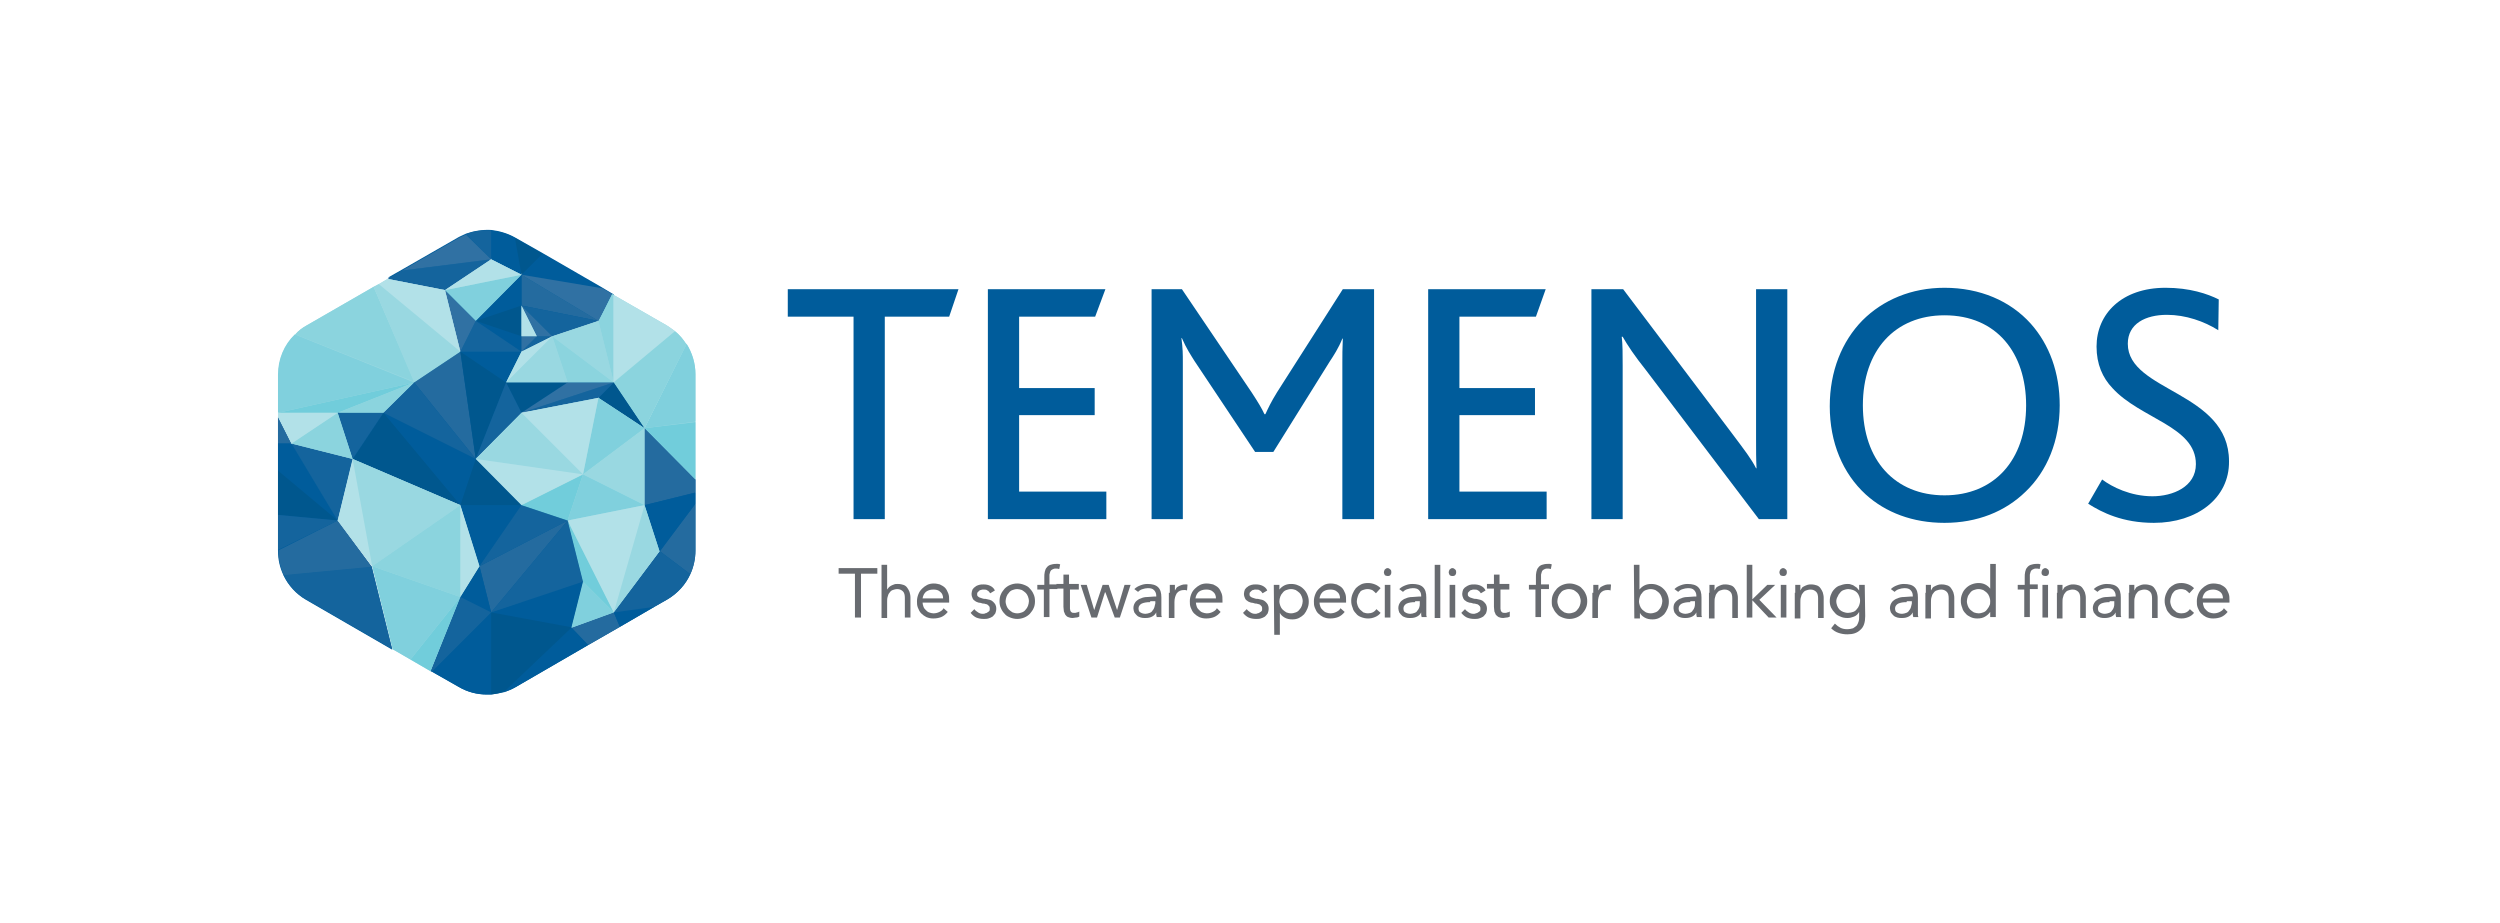 <?xml version="1.0" encoding="utf-8"?>
<!-- Generator: Adobe Illustrator 20.1.0, SVG Export Plug-In . SVG Version: 6.00 Build 0)  -->
<svg version="1.1" id="Layer_1" xmlns="http://www.w3.org/2000/svg" xmlns:xlink="http://www.w3.org/1999/xlink" x="0px" y="0px"
	 viewBox="0 0 536 197.9" style="enable-background:new 0 0 536 197.9;" xml:space="preserve">
<style type="text/css">
	.st0{fill:#99D8E1;}
	.st1{fill:#005C9B;}
	.st2{fill:#246B9F;}
	.st3{fill:#8BD4DE;}
	.st4{fill:#00578E;}
	.st5{fill:#14649D;}
	.st6{fill:#3071A3;}
	.st7{fill:#71CDDB;}
	.st8{fill:#80D0DD;}
	.st9{fill:#B2E1E8;}
	.st10{fill:#686B70;}
</style>
<g>
	<path class="st0" d="M147.2,73.8l-9,18l10.9,10.9V90.4V80.2C149.1,77.9,148.4,75.7,147.2,73.8"/>
	<polygon class="st0" points="111.8,58.9 105.3,55.6 95.4,62.2 102,68.8 	"/>
	<path class="st0" d="M82.2,88.5l6.6-6.6l-8.7-20.4l-14.4,8.3c-0.9,0.5-1.7,1.1-2.4,1.9c-2.3,2.2-3.6,5.3-3.6,8.6v8.2v0.1v0.8
		l2.9,5.8l13.2,3.3l-3.3-9.9L82.2,88.5L82.2,88.5z"/>
	<path class="st0" d="M144.7,71c-0.5-0.4-1.1-0.8-1.7-1.2l-11.5-6.6l-0.4-0.2l-2.9,5.8l-9.9,3.3l-6.6,3.3l-3.3,6.6h13.2h9.9l6.6,9.9
		l9-18C146.5,72.7,145.7,71.8,144.7,71"/>
	<polygon class="st0" points="98.7,75.4 95.4,62.2 83.1,59.8 81.3,60.9 80.1,61.5 88.8,82 	"/>
	<polygon class="st0" points="75.7,98.4 72.4,111.6 79.8,121.4 84.2,139.2 88,141.4 92.3,143.9 98.7,128 102.8,121.4 98.7,108.3 	
		"/>
	<polygon class="st0" points="111.8,72.1 115.1,72.1 111.8,65.5 	"/>
	<polygon class="st0" points="111.8,88.5 102,98.4 111.8,108.3 121.7,111.6 125,124.7 122.5,134.6 131.6,131.3 141.5,118.1 
		138.2,108.3 138.2,91.8 128.3,85.2 	"/>
	<path class="st1" d="M59.6,89.4v5.8v5.8v9.5v7.5v0.1c0,1.9,0.4,3.6,1.2,5.3c1,2.1,2.7,4,4.8,5.2l18.5,10.7l-4.4-17.7l-7.4-9.9
		l3.3-13.2l-13.2-3.3L59.6,89.4z"/>
	<path class="st1" d="M138.2,91.8v16.4l3.3,9.9l-9.9,13.2l-9,3.3l2.5-9.9l-3.3-13.2l-9.9-3.3l-9.9-9.9l9.9-9.9l16.5-3.3L138.2,91.8
		l-6.6-9.9h-9.9h-13.2l3.3-6.6l6.6-3.3l9.9-3.3l3.3-5.6l0,0l-0.4-0.2l-2-1.2l-12.8-7.4l-6-3.4l0,0c-1.6-0.9-3.4-1.4-5.1-1.6
		c-1.8-0.1-3.7,0.2-5.4,0.8c-0.5,0.2-1,0.5-1.5,0.7l-12.2,7l-3,1.7L95.5,62l9.9-6.6l6.6,3.3l-9.9,9.9L95.5,62l3.3,13.2l-9.9,6.6
		l-6.6,6.6h-9.9l3.3,9.9l23,9.9l4.1,13.2l-4.1,6.6l-6.3,15.9l0.2,0.1l5.8,3.3c1.9,1.1,3.9,1.6,6,1.6c0.3,0,0.6,0,0.9,0
		c0.9-0.1,1.9-0.3,2.8-0.5c0.8-0.3,1.6-0.6,2.3-1l15.7-9.1l6.8-3.9l7.4-4.3l2.8-1.6c2.2-1.3,3.9-3.2,4.9-5.4c0.7-1.5,1.1-3.3,1.1-5
		V108v-2.4v-2.8L138.2,91.8z M111.8,65.5l3.3,6.6h-3.3V65.5z"/>
	<polygon class="st2" points="122.5,134.6 126.1,138.3 132.9,134.4 131.6,131.3 	"/>
	<polygon class="st2" points="128.3,68.8 111.8,58.9 111.8,65.5 	"/>
	<polygon class="st2" points="59.6,89.4 59.6,95.1 62.5,95.1 	"/>
	<path class="st2" d="M72.4,111.6L59.7,118v0.1c0,1.9,0.4,3.6,1.2,5.3l18.9-1.8L72.4,111.6z"/>
	<polygon class="st2" points="138.2,108.3 149.1,105.6 149.1,102.8 138.2,91.8 	"/>
	<polygon class="st2" points="98.7,75.4 88.8,82 102,98.4 	"/>
	<path class="st2" d="M148,123.1c0.7-1.5,1.1-3.3,1.1-5V108l-7.6,10.2L148,123.1z"/>
	<polygon class="st2" points="102.8,121.4 105.3,131.3 121.7,111.6 	"/>
	<polygon class="st1" points="62.5,95.1 59.6,95.1 59.6,101 72.4,111.6 	"/>
	<polygon class="st1" points="105.3,131.3 122.5,134.6 125,124.7 	"/>
	<path class="st1" d="M92.6,144l5.8,3.3c1.9,1.1,3.9,1.6,6,1.6c0.3,0,0.6,0,0.9,0v-17.6L92.6,144z"/>
	<polygon class="st1" points="141.4,118.2 149.1,108 149.1,105.6 138.2,108.3 	"/>
	<polygon class="st1" points="111.8,75.4 98.7,75.4 108.5,82 	"/>
	<polygon class="st1" points="132.9,134.4 140.3,130.1 131.6,131.3 	"/>
	<path class="st1" d="M108.1,148.4c0.8-0.3,1.6-0.6,2.3-1l15.7-9.1l-3.5-3.7L108.1,148.4z"/>
	<polygon class="st1" points="98.7,108.3 102.8,121.4 111.8,108.3 	"/>
	<polygon class="st1" points="129.1,61.8 116.3,54.4 111.8,58.9 	"/>
	<path class="st1" d="M111.8,58.9l-1.4-7.9c-1.6-0.9-3.4-1.4-5.1-1.6v6.2L111.8,58.9z"/>
	<polygon class="st1" points="102,68.8 111.8,75.4 111.8,72.1 	"/>
	<polygon class="st1" points="111.8,65.5 111.8,58.9 102,68.8 	"/>
	<polygon class="st1" points="82.2,88.5 98.7,108.3 102,98.4 	"/>
	<polygon class="st3" points="131.6,82 131.6,63.2 131.2,63 128.3,68.8 	"/>
	<polygon class="st1" points="98.7,128 105.3,131.3 102.8,121.4 	"/>
	<path class="st4" d="M105.3,131.3v17.6c0.9-0.1,1.9-0.3,2.8-0.6l14.5-13.8L105.3,131.3z"/>
	<polygon class="st4" points="59.6,100.9 59.6,110.4 72.4,111.6 	"/>
	<polygon class="st4" points="121.7,82 108.5,82 111.8,88.5 	"/>
	<polygon class="st4" points="128.3,85.3 138.2,91.8 131.6,82 	"/>
	<polygon class="st4" points="108.5,82 98.7,75.4 102,98.4 	"/>
	<polygon class="st4" points="102,98.4 98.7,108.3 111.8,108.3 	"/>
	<polygon class="st4" points="116.3,54.4 110.4,51 110.4,51 111.8,58.9 	"/>
	<polygon class="st4" points="111.8,65.5 102,68.8 111.8,72.1 	"/>
	<polygon class="st4" points="75.6,98.4 98.7,108.3 82.2,88.5 	"/>
	<polygon class="st5" points="102,68.8 98.7,75.4 111.8,75.4 	"/>
	<polygon class="st5" points="115.1,72.1 111.8,75.4 118.4,72.1 	"/>
	<polygon class="st5" points="82.2,88.5 72.4,88.5 75.6,98.4 	"/>
	<polygon class="st5" points="62.5,95.1 72.4,111.6 75.6,98.4 	"/>
	<polygon class="st5" points="98.7,128 92.3,143.9 92.6,144 105.3,131.3 	"/>
	<path class="st5" d="M105.3,49.4c-1.8-0.1-3.7,0.1-5.4,0.8l5.4,5.4V49.4z"/>
	<polygon class="st5" points="105.3,55.6 86.1,58 83.1,59.8 95.4,62.2 	"/>
	<path class="st5" d="M60.8,123.3c1,2.1,2.7,4,4.8,5.2l18.5,10.7l-4.4-17.7L60.8,123.3z"/>
	<path class="st5" d="M131.6,131.3l8.7-1.2l2.8-1.6c2.2-1.3,3.9-3.2,4.9-5.4l-6.5-4.9L131.6,131.3z"/>
	<polygon class="st5" points="59.6,110.4 59.6,117.9 72.4,111.6 	"/>
	<polygon class="st5" points="102,98.4 88.8,82 82.2,88.5 	"/>
	<polygon class="st5" points="118.4,72.1 128.3,68.8 111.8,65.5 	"/>
	<polygon class="st5" points="128.3,85.3 131.6,82 111.8,88.5 	"/>
	<polygon class="st5" points="108.5,82 102,98.4 111.8,88.5 	"/>
	<polygon class="st5" points="121.7,111.6 105.3,131.3 125,124.7 	"/>
	<polygon class="st5" points="102.8,121.4 121.7,111.6 111.8,108.3 	"/>
	<polygon class="st6" points="111.8,88.5 131.6,82 121.7,82 	"/>
	<polygon class="st6" points="128.3,68.8 131.2,63 129.1,61.8 111.8,58.9 	"/>
	<polygon class="st6" points="118.4,72.1 111.8,65.5 115.1,72.1 	"/>
	<polygon class="st6" points="111.8,72.1 111.8,75.4 115.1,72.1 	"/>
	<polygon class="st6" points="95.4,62.2 98.7,75.4 102,68.8 	"/>
	<path class="st6" d="M99.9,50.3c-0.5,0.2-1,0.5-1.5,0.7l-12.2,7l19.1-2.4L99.9,50.3z"/>
	<polygon class="st7" points="88.8,82 59.6,88.5 59.6,88.5 72.4,88.5 	"/>
	<polygon class="st7" points="88,141.4 92.3,143.9 98.7,128 	"/>
	<polygon class="st7" points="121.7,111.6 125,101.7 111.8,108.3 	"/>
	<polygon class="st7" points="125,124.7 131.6,131.3 121.7,111.6 	"/>
	<polygon class="st7" points="149.1,102.8 149.1,90.5 138.2,91.8 	"/>
	<path class="st8" d="M63.2,71.7c-2.3,2.2-3.6,5.3-3.6,8.6v8.2L88.8,82L63.2,71.7z"/>
	<polygon class="st8" points="79.8,121.4 84.2,139.2 88,141.4 98.7,128 	"/>
	<polygon class="st8" points="121.7,111.6 138.2,108.3 125,101.7 	"/>
	<polygon class="st8" points="122.5,134.6 131.6,131.3 125,124.7 	"/>
	<path class="st8" d="M138.2,91.8l10.9-1.4V80.2c0-2.3-0.7-4.6-1.9-6.5L138.2,91.8z"/>
	<polygon class="st8" points="111.8,58.9 95.4,62.2 102,68.8 	"/>
	<polygon class="st8" points="125,101.7 138.2,91.8 128.3,85.3 	"/>
	<path class="st3" d="M80.1,61.5l-14.4,8.3c-0.9,0.5-1.7,1.1-2.4,1.9l25.6,10.2L80.1,61.5z"/>
	<polygon class="st3" points="88.8,82 72.4,88.5 82.2,88.5 	"/>
	<polygon class="st3" points="72.4,88.5 62.5,95.1 75.6,98.4 	"/>
	<polygon class="st3" points="79.8,121.4 98.7,128 98.7,108.3 	"/>
	<polygon class="st3" points="121.7,82 131.6,82 118.4,72.1 	"/>
	<path class="st3" d="M138.2,91.8l9-18c-0.7-1-1.5-2-2.5-2.8l-13.1,11L138.2,91.8z"/>
	<polygon class="st0" points="98.7,75.4 81.2,60.9 80.1,61.5 88.8,82 	"/>
	<polygon class="st0" points="75.6,98.4 79.8,121.4 98.7,108.3 	"/>
	<polygon class="st0" points="131.6,82 128.3,68.8 118.4,72.1 	"/>
	<polygon class="st0" points="118.4,72.1 108.5,82 121.7,82 	"/>
	<polygon class="st0" points="138.2,108.3 138.2,91.8 125,101.7 	"/>
	<polygon class="st0" points="141.4,118.2 138.2,108.3 131.6,131.3 	"/>
	<polygon class="st0" points="102,98.4 125,101.7 111.8,88.5 	"/>
	<polygon class="st9" points="111.8,108.3 125,101.7 102,98.4 	"/>
	<polygon class="st9" points="115.1,72.1 111.8,65.5 111.8,72.1 	"/>
	<polygon class="st9" points="95.4,62.2 83.1,59.8 81.2,60.9 98.7,75.4 	"/>
	<polygon class="st9" points="72.4,88.5 59.6,88.5 59.6,89.4 62.5,95.1 	"/>
	<polygon class="st9" points="98.7,108.3 98.7,128 102.8,121.4 	"/>
	<polygon class="st9" points="72.4,111.6 79.8,121.4 75.6,98.4 	"/>
	<polygon class="st9" points="111.8,75.4 108.5,82 118.4,72.1 	"/>
	<path class="st9" d="M144.7,71c-0.5-0.4-1.1-0.8-1.7-1.2l-11.5-6.6V82L144.7,71z"/>
	<polygon class="st9" points="125,101.7 128.3,85.3 111.8,88.5 	"/>
	<polygon class="st9" points="131.6,131.3 138.2,108.3 121.7,111.6 	"/>
	<polygon class="st9" points="105.3,55.6 95.4,62.2 111.8,58.9 	"/>
	<polygon class="st1" points="168.9,62 168.9,67.9 183,67.9 183,111.3 189.7,111.3 189.7,67.9 203.5,67.9 205.5,62 	"/>
	<polygon class="st1" points="211.8,62 211.8,111.3 237.2,111.3 237.2,105.4 218.5,105.4 218.5,89 234.7,89 234.7,83.2 218.5,83.2 
		218.5,67.9 234.8,67.9 237,62 	"/>
	<path class="st1" d="M287.8,111.3V77.8c0-1.8,0-2.9,0.1-5.2h-0.1c-0.8,2-1.9,3.7-2.7,4.9L273,96.9h-3.9l-13-19.5
		c-0.8-1.3-1.7-2.6-2.7-4.9h-0.1c0.3,2.3,0.3,3.4,0.3,5.2v33.6h-6.7V62h6.5l15,22.2c1.3,2,2.1,3.3,2.7,4.6h0.2
		c0.6-1.3,1.2-2.6,2.5-4.7L287.9,62h6.7v49.3H287.8z"/>
	<polygon class="st1" points="306.2,62 306.2,111.3 331.6,111.3 331.6,105.4 312.9,105.4 312.9,89 329.1,89 329.1,83.2 312.9,83.2 
		312.9,67.9 329.3,67.9 331.4,62 	"/>
	<path class="st1" d="M377.1,111.3L353,79.5c-2.7-3.4-4-5.4-5.1-7.3h-0.2c0.2,1.6,0.2,3.7,0.2,6.1v33h-6.7V62h6.8l23.1,30.6
		c3,4,4.4,5.8,5.4,7.8h0.1c-0.1-1.9-0.1-4-0.1-6.4V62h6.7v49.3H377.1z"/>
	<path class="st1" d="M416.9,67.6c-10.6,0-17.5,7.5-17.5,19.3s6.9,19.3,17.5,19.3s17.5-7.5,17.5-19.3
		C434.4,75.7,428.1,67.6,416.9,67.6 M399.3,68.7c4.4-4.4,10.5-7,17.6-7c7.6,0,14.1,2.8,18.5,7.7c4,4.5,6.2,10.5,6.2,17.5
		c0,7.6-2.7,14.1-7.3,18.5c-4.4,4.3-10.4,6.7-17.4,6.7c-6.8,0-12.6-2.2-16.9-6.1c-4.9-4.5-7.7-11.1-7.7-18.9
		C392.3,79.6,394.9,73.2,399.3,68.7"/>
	<path class="st1" d="M461.8,112.1c-6.7,0-11.1-2.2-14.1-4.1l3-5.2c2.1,1.6,6.1,3.6,10.8,3.6c4.3,0,9.3-2,9.3-6.9
		c0-8.1-11.9-9.7-17.9-16.3c-2.1-2.2-3.4-5.1-3.4-8.9c0-7,5.4-12.6,14.8-12.6c5.2,0,9,1.3,11.4,2.5l-0.1,6.6c-3-1.9-7-3.3-11-3.3
		c-4.6,0-8.4,1.9-8.4,6.2c0,10.3,21.7,10.2,21.7,25.2C478,106.8,471,112.1,461.8,112.1"/>
	<polygon class="st10" points="188.1,123 184.6,123 184.6,132.4 183.3,132.4 183.3,123 179.8,123 179.8,121.8 188.1,121.8 	"/>
	<path class="st10" d="M189,121.1h1.2v5.3l0,0c0.1-0.1,0.2-0.3,0.3-0.4s0.3-0.3,0.5-0.4s0.4-0.2,0.7-0.3c0.2-0.1,0.5-0.1,0.8-0.1
		c0.5,0,0.9,0.1,1.2,0.2s0.6,0.3,0.8,0.6c0.2,0.3,0.4,0.6,0.5,0.9c0.1,0.4,0.2,0.7,0.2,1.2v4.3H194v-4.2c0-0.6-0.1-1.1-0.4-1.4
		c-0.3-0.3-0.7-0.5-1.2-0.5c-0.4,0-0.7,0.1-1,0.2s-0.5,0.3-0.7,0.6c-0.2,0.2-0.3,0.5-0.4,0.9c-0.1,0.3-0.1,0.7-0.1,1.1v3.4H189
		V121.1z"/>
	<path class="st10" d="M203.2,131.2c-0.4,0.5-0.9,0.9-1.4,1.1s-1.1,0.3-1.7,0.3c-0.6,0-1-0.1-1.5-0.3c-0.4-0.2-0.8-0.5-1.1-0.8
		s-0.5-0.7-0.7-1.2s-0.2-0.9-0.2-1.4s0.1-1,0.3-1.5s0.4-0.8,0.8-1.2c0.3-0.3,0.7-0.6,1.1-0.8c0.4-0.2,0.9-0.3,1.4-0.3
		s0.9,0.1,1.3,0.2c0.4,0.2,0.8,0.4,1.1,0.7c0.3,0.3,0.5,0.7,0.7,1.2s0.2,1,0.2,1.6v0.4h-5.7c0,0.3,0.1,0.6,0.2,0.9
		c0.1,0.3,0.3,0.5,0.5,0.7s0.4,0.4,0.7,0.5s0.6,0.2,0.9,0.2c0.5,0,0.9-0.1,1.3-0.3c0.4-0.2,0.7-0.4,0.9-0.8L203.2,131.2z
		 M202.2,128.3c0-0.6-0.2-1.1-0.6-1.4c-0.4-0.4-0.9-0.5-1.5-0.5c-0.7,0-1.2,0.2-1.6,0.5c-0.4,0.4-0.6,0.8-0.7,1.4H202.2z"/>
	<path class="st10" d="M208.9,130.6c0.2,0.3,0.5,0.5,0.8,0.7s0.6,0.3,1,0.3c0.2,0,0.4,0,0.5-0.1c0.2,0,0.4-0.1,0.5-0.2
		c0.2-0.1,0.3-0.2,0.4-0.3c0.1-0.1,0.1-0.3,0.1-0.5s0-0.3-0.1-0.5c-0.1-0.1-0.2-0.2-0.3-0.3c-0.1-0.1-0.3-0.2-0.5-0.2
		c-0.2-0.1-0.4-0.1-0.6-0.1c-0.3-0.1-0.6-0.2-0.9-0.2c-0.3-0.1-0.6-0.2-0.8-0.4c-0.2-0.1-0.4-0.3-0.5-0.6c-0.1-0.2-0.2-0.5-0.2-0.9
		c0-0.3,0.1-0.6,0.2-0.9c0.2-0.3,0.4-0.5,0.6-0.6c0.2-0.2,0.5-0.3,0.8-0.4s0.6-0.1,1-0.1c0.5,0,1,0.1,1.4,0.3c0.4,0.2,0.8,0.5,1,1
		l-1,0.6c-0.2-0.2-0.3-0.5-0.6-0.6c-0.2-0.2-0.5-0.2-0.9-0.2c-0.2,0-0.3,0-0.5,0.1c-0.2,0-0.3,0.1-0.4,0.2c-0.1,0.1-0.2,0.2-0.3,0.3
		c-0.1,0.1-0.1,0.3-0.1,0.4s0,0.3,0.1,0.4s0.2,0.2,0.4,0.3c0.2,0.1,0.4,0.1,0.6,0.2c0.2,0.1,0.4,0.1,0.7,0.1
		c0.3,0.1,0.6,0.1,0.9,0.2c0.3,0.1,0.5,0.2,0.7,0.4c0.2,0.2,0.4,0.4,0.5,0.6s0.2,0.5,0.2,0.9s-0.1,0.7-0.2,1
		c-0.2,0.3-0.4,0.5-0.6,0.7c-0.3,0.2-0.6,0.3-0.9,0.4c-0.3,0.1-0.7,0.1-1,0.1c-0.6,0-1.1-0.1-1.6-0.3c-0.4-0.2-0.8-0.5-1.2-1
		L208.9,130.6z"/>
	<path class="st10" d="M214.3,128.9c0-0.6,0.1-1.1,0.3-1.5c0.2-0.5,0.5-0.8,0.8-1.2c0.3-0.3,0.7-0.6,1.2-0.8c0.5-0.2,1-0.3,1.5-0.3
		s1,0.1,1.5,0.3c0.5,0.2,0.9,0.4,1.2,0.8c0.3,0.3,0.6,0.7,0.8,1.2c0.2,0.4,0.3,0.9,0.3,1.5s-0.1,1.1-0.3,1.5
		c-0.2,0.5-0.5,0.8-0.8,1.2c-0.3,0.3-0.7,0.6-1.2,0.8c-0.5,0.2-1,0.3-1.5,0.3s-1-0.1-1.5-0.3c-0.5-0.2-0.9-0.4-1.2-0.8
		c-0.3-0.3-0.6-0.7-0.8-1.2C214.4,130,214.3,129.5,214.3,128.9 M215.6,128.9c0,0.4,0.1,0.7,0.2,1c0.1,0.3,0.3,0.6,0.5,0.8
		c0.2,0.2,0.5,0.4,0.8,0.6c0.3,0.1,0.6,0.2,1,0.2s0.7-0.1,1-0.2s0.6-0.3,0.8-0.6c0.2-0.2,0.4-0.5,0.5-0.8s0.2-0.7,0.2-1
		c0-0.4-0.1-0.7-0.2-1c-0.1-0.3-0.3-0.6-0.5-0.8c-0.2-0.2-0.5-0.4-0.8-0.6c-0.3-0.1-0.7-0.2-1-0.2c-0.4,0-0.7,0.1-1,0.2
		s-0.6,0.3-0.8,0.6c-0.2,0.2-0.4,0.5-0.5,0.8C215.7,128.2,215.6,128.6,215.6,128.9"/>
	<path class="st10" d="M223.9,126.4h-1.5v-1h1.5v-1.6c0-0.4,0-0.8,0.1-1.2c0.1-0.4,0.2-0.7,0.4-0.9c0.2-0.3,0.5-0.5,0.8-0.6
		s0.7-0.2,1.2-0.2c0.1,0,0.3,0,0.5,0s0.3,0.1,0.4,0.1l-0.2,1c-0.3-0.1-0.5-0.1-0.8-0.1s-0.5,0.1-0.7,0.2s-0.3,0.2-0.4,0.4
		c-0.1,0.2-0.1,0.4-0.2,0.7c0,0.3,0,0.5,0,0.8v1.3h1.7v1H225v6h-1.2v-5.9H223.9z"/>
	<path class="st10" d="M231.5,126.4h-2.1v3.5c0,0.2,0,0.4,0,0.6s0.1,0.4,0.1,0.5c0.1,0.1,0.2,0.3,0.3,0.3c0.1,0.1,0.3,0.1,0.6,0.1
		c0.2,0,0.3,0,0.5-0.1c0.2,0,0.4-0.1,0.5-0.2v1.1c-0.2,0.1-0.4,0.2-0.7,0.2c-0.2,0-0.5,0.1-0.7,0.1c-0.4,0-0.8-0.1-1-0.2
		c-0.3-0.1-0.4-0.3-0.6-0.5c-0.1-0.2-0.2-0.5-0.3-0.7c0-0.3-0.1-0.6-0.1-1v-3.9h-1.5v-1h1.5v-2h1.2v2h2.1v1.2H231.5z"/>
	<polygon class="st10" points="240.1,132.4 239,132.4 237,127 236.9,127 235.2,132.4 234,132.4 231.7,125.4 233,125.4 234.6,130.8 
		234.6,130.8 236.4,125.4 237.7,125.4 239.5,130.8 239.5,130.8 241.1,125.4 242.4,125.4 	"/>
	<path class="st10" d="M243.2,126.3c0.4-0.4,0.8-0.6,1.3-0.8c0.5-0.2,1-0.3,1.5-0.3c1,0,1.8,0.2,2.3,0.7s0.7,1.2,0.7,2.2v3
		c0,0.2,0,0.4,0,0.6s0,0.4,0.1,0.6H248c0-0.2-0.1-0.3-0.1-0.5s0-0.4,0-0.5l0,0c-0.2,0.4-0.5,0.7-0.9,0.9c-0.4,0.2-0.8,0.3-1.4,0.3
		c-0.4,0-0.7,0-1-0.1s-0.6-0.2-0.8-0.4c-0.2-0.2-0.4-0.4-0.6-0.7c-0.1-0.3-0.2-0.6-0.2-0.9c0-0.6,0.2-1,0.5-1.4
		c0.3-0.3,0.7-0.6,1.1-0.7c0.4-0.2,0.9-0.3,1.4-0.3s1-0.1,1.4-0.1h0.5v-0.2c0-0.5-0.2-0.9-0.5-1.2c-0.3-0.3-0.7-0.4-1.3-0.4
		c-0.4,0-0.8,0.1-1.1,0.2c-0.4,0.1-0.7,0.3-1,0.6L243.2,126.3z M246.6,129.1c-0.8,0-1.3,0.1-1.8,0.3c-0.4,0.2-0.7,0.6-0.7,1
		s0.1,0.8,0.4,0.9c0.3,0.2,0.7,0.3,1.1,0.3c0.3,0,0.6-0.1,0.9-0.2c0.3-0.1,0.5-0.3,0.6-0.5c0.2-0.2,0.3-0.4,0.4-0.7
		c0.1-0.3,0.1-0.5,0.2-0.8v-0.5h-1.1V129.1z"/>
	<path class="st10" d="M250.8,127.1c0-0.3,0-0.6,0-0.9s0-0.5,0-0.8h1.1c0,0.2,0,0.4,0,0.6s0,0.4,0,0.6l0,0c0.1-0.2,0.2-0.3,0.3-0.5
		s0.3-0.3,0.5-0.4s0.4-0.2,0.7-0.3c0.3-0.1,0.5-0.1,0.8-0.1c0.1,0,0.2,0,0.2,0c0.1,0,0.2,0,0.2,0.1l-0.1,1.2
		c-0.2-0.1-0.4-0.1-0.6-0.1c-0.7,0-1.2,0.2-1.6,0.7c-0.3,0.5-0.5,1.1-0.5,1.9v3.4h-1.2v-5.4H250.8z"/>
	<path class="st10" d="M261.7,131.2c-0.4,0.5-0.9,0.9-1.4,1.1s-1.1,0.3-1.7,0.3c-0.6,0-1-0.1-1.5-0.3c-0.4-0.2-0.8-0.5-1.1-0.8
		s-0.5-0.7-0.7-1.2s-0.2-0.9-0.2-1.4s0.1-1,0.3-1.5s0.4-0.8,0.8-1.2c0.3-0.3,0.7-0.6,1.1-0.8c0.4-0.2,0.9-0.3,1.4-0.3
		s0.9,0.1,1.4,0.2c0.4,0.2,0.8,0.4,1.1,0.7c0.3,0.3,0.5,0.7,0.7,1.2s0.2,1,0.2,1.6v0.4h-5.7c0,0.3,0.1,0.6,0.2,0.9
		c0.1,0.3,0.3,0.5,0.5,0.7s0.4,0.4,0.7,0.5s0.6,0.2,0.9,0.2c0.5,0,0.9-0.1,1.3-0.3c0.4-0.2,0.7-0.4,0.9-0.8L261.7,131.2z
		 M260.7,128.3c0-0.6-0.2-1.1-0.6-1.4c-0.4-0.4-0.9-0.5-1.5-0.5c-0.7,0-1.2,0.2-1.6,0.5c-0.4,0.4-0.6,0.8-0.7,1.4H260.7z"/>
	<path class="st10" d="M267.3,130.6c0.2,0.3,0.5,0.5,0.8,0.7s0.6,0.3,1,0.3c0.2,0,0.4,0,0.5-0.1c0.2,0,0.4-0.1,0.5-0.2
		c0.2-0.1,0.3-0.2,0.4-0.3c0.1-0.1,0.1-0.3,0.1-0.5s0-0.3-0.1-0.5c-0.1-0.1-0.2-0.2-0.3-0.3c-0.1-0.1-0.3-0.2-0.5-0.2
		c-0.2-0.1-0.4-0.1-0.6-0.1c-0.3-0.1-0.6-0.2-0.9-0.2c-0.3-0.1-0.6-0.2-0.8-0.4c-0.2-0.1-0.4-0.3-0.5-0.6c-0.1-0.2-0.2-0.5-0.2-0.9
		c0-0.3,0.1-0.6,0.2-0.9c0.2-0.3,0.4-0.5,0.6-0.6c0.2-0.2,0.5-0.3,0.8-0.4s0.6-0.1,1-0.1c0.5,0,1,0.1,1.4,0.3c0.4,0.2,0.8,0.5,1,1
		l-1,0.6c-0.2-0.2-0.3-0.5-0.6-0.6c-0.2-0.2-0.5-0.2-0.9-0.2c-0.2,0-0.3,0-0.5,0.1c-0.2,0-0.3,0.1-0.4,0.2c-0.1,0.1-0.2,0.2-0.3,0.3
		c-0.1,0.1-0.1,0.3-0.1,0.4s0,0.3,0.1,0.4s0.2,0.2,0.4,0.3c0.2,0.1,0.4,0.1,0.6,0.2c0.2,0.1,0.4,0.1,0.7,0.1
		c0.3,0.1,0.6,0.1,0.9,0.2c0.3,0.1,0.5,0.2,0.7,0.4c0.2,0.2,0.4,0.4,0.5,0.6s0.2,0.5,0.2,0.9s-0.1,0.7-0.2,1
		c-0.2,0.3-0.4,0.5-0.6,0.7c-0.3,0.2-0.6,0.3-0.9,0.4c-0.3,0.1-0.7,0.1-1,0.1c-0.6,0-1.1-0.1-1.6-0.3c-0.4-0.2-0.8-0.5-1.2-1
		L267.3,130.6z"/>
	<path class="st10" d="M273.1,125.4h1.2v1l0,0c0.3-0.4,0.7-0.7,1.1-0.9c0.4-0.2,0.9-0.3,1.4-0.3c0.6,0,1.1,0.1,1.5,0.3
		c0.5,0.2,0.8,0.4,1.2,0.8c0.3,0.3,0.6,0.7,0.8,1.2s0.3,0.9,0.3,1.5s-0.1,1-0.3,1.5s-0.4,0.8-0.7,1.2c-0.3,0.3-0.7,0.6-1.1,0.8
		c-0.4,0.2-0.9,0.3-1.4,0.3c-0.6,0-1.2-0.1-1.7-0.4s-0.8-0.6-1-1l0,0v4.7h-1.2L273.1,125.4L273.1,125.4z M274.3,128.9
		c0,0.4,0.1,0.7,0.2,1c0.1,0.3,0.3,0.6,0.5,0.8c0.2,0.2,0.5,0.4,0.8,0.6c0.3,0.1,0.6,0.2,1,0.2s0.7-0.1,1-0.2s0.6-0.3,0.8-0.6
		c0.2-0.2,0.4-0.5,0.5-0.8s0.2-0.7,0.2-1c0-0.4-0.1-0.7-0.2-1c-0.1-0.3-0.3-0.6-0.5-0.8c-0.2-0.2-0.5-0.4-0.8-0.6
		c-0.3-0.1-0.6-0.2-1-0.2s-0.7,0.1-1,0.2s-0.6,0.3-0.8,0.6c-0.2,0.2-0.4,0.5-0.5,0.8C274.4,128.2,274.3,128.6,274.3,128.9"/>
	<path class="st10" d="M288.3,131.2c-0.4,0.5-0.9,0.9-1.4,1.1s-1.1,0.3-1.7,0.3c-0.6,0-1-0.1-1.5-0.3c-0.4-0.2-0.8-0.5-1.1-0.8
		s-0.5-0.7-0.7-1.2s-0.2-0.9-0.2-1.4s0.1-1,0.3-1.5s0.4-0.8,0.8-1.2c0.3-0.3,0.7-0.6,1.1-0.8c0.4-0.2,0.9-0.3,1.4-0.3
		s0.9,0.1,1.3,0.2c0.4,0.2,0.8,0.4,1.1,0.7c0.3,0.3,0.5,0.7,0.7,1.2s0.2,1,0.2,1.6v0.4h-5.7c0,0.3,0.1,0.6,0.2,0.9
		c0.1,0.3,0.3,0.5,0.5,0.7s0.4,0.4,0.7,0.5s0.6,0.2,0.9,0.2c0.5,0,0.9-0.1,1.3-0.3c0.4-0.2,0.7-0.4,0.9-0.8L288.3,131.2z
		 M287.3,128.3c0-0.6-0.2-1.1-0.6-1.4c-0.4-0.4-0.9-0.5-1.5-0.5c-0.7,0-1.2,0.2-1.6,0.5c-0.4,0.4-0.6,0.8-0.7,1.4H287.3z"/>
	<path class="st10" d="M295,127.2c-0.3-0.3-0.5-0.5-0.8-0.7c-0.3-0.1-0.6-0.2-1-0.2s-0.7,0.1-1,0.2s-0.6,0.3-0.7,0.6
		c-0.2,0.2-0.3,0.5-0.4,0.8c-0.1,0.3-0.2,0.7-0.2,1c0,0.4,0.1,0.7,0.2,1c0.1,0.3,0.3,0.6,0.5,0.8c0.2,0.2,0.5,0.4,0.7,0.6
		c0.3,0.1,0.6,0.2,1,0.2c0.8,0,1.4-0.3,1.8-0.9l0.9,0.8c-0.3,0.4-0.7,0.7-1.2,0.9c-0.5,0.2-0.9,0.3-1.5,0.3c-0.5,0-1-0.1-1.5-0.3
		c-0.5-0.2-0.8-0.4-1.1-0.8c-0.3-0.3-0.6-0.7-0.7-1.2c-0.2-0.5-0.3-0.9-0.3-1.5c0-0.5,0.1-1,0.3-1.5s0.4-0.8,0.7-1.2
		c0.3-0.3,0.7-0.6,1.1-0.8c0.4-0.2,0.9-0.3,1.5-0.3c0.5,0,1,0.1,1.5,0.3c0.5,0.2,0.9,0.5,1.2,0.8L295,127.2z"/>
	<path class="st10" d="M296.7,122.7c0-0.2,0.1-0.4,0.2-0.6c0.2-0.2,0.4-0.3,0.6-0.3s0.4,0.1,0.6,0.3c0.2,0.2,0.2,0.4,0.2,0.6
		c0,0.3-0.1,0.5-0.2,0.6c-0.2,0.2-0.4,0.2-0.6,0.2s-0.5-0.1-0.6-0.2C296.8,123.1,296.7,122.9,296.7,122.7 M296.9,125.4h1.2v7h-1.2
		V125.4z"/>
	<path class="st10" d="M300,126.3c0.4-0.4,0.8-0.6,1.3-0.8c0.5-0.2,1-0.3,1.5-0.3c1,0,1.8,0.2,2.3,0.7s0.7,1.2,0.7,2.2v3
		c0,0.2,0,0.4,0,0.6s0,0.4,0.1,0.6h-1.1c0-0.2-0.1-0.3-0.1-0.5s0-0.4,0-0.5l0,0c-0.2,0.4-0.5,0.7-0.9,0.9c-0.4,0.2-0.8,0.3-1.4,0.3
		c-0.4,0-0.7,0-1-0.1s-0.6-0.2-0.8-0.4c-0.2-0.2-0.4-0.4-0.6-0.7c-0.1-0.3-0.2-0.6-0.2-0.9c0-0.6,0.2-1,0.5-1.4
		c0.3-0.3,0.7-0.6,1.1-0.7c0.4-0.2,0.9-0.3,1.4-0.3s1-0.1,1.4-0.1h0.5v-0.2c0-0.5-0.2-0.9-0.5-1.2c-0.3-0.3-0.7-0.4-1.3-0.4
		c-0.4,0-0.8,0.1-1.1,0.2c-0.4,0.1-0.7,0.3-1,0.6L300,126.3z M303.4,129.1c-0.8,0-1.3,0.1-1.8,0.3c-0.4,0.2-0.7,0.6-0.7,1
		s0.1,0.8,0.4,0.9c0.3,0.2,0.7,0.3,1.1,0.3c0.3,0,0.6-0.1,0.9-0.2c0.3-0.1,0.5-0.3,0.6-0.5c0.2-0.2,0.3-0.4,0.4-0.7
		c0.1-0.3,0.1-0.5,0.1-0.8v-0.5h-1V129.1z"/>
	<rect x="307.6" y="121.1" class="st10" width="1.2" height="11.4"/>
	<path class="st10" d="M310.6,122.7c0-0.2,0.1-0.4,0.2-0.6c0.2-0.2,0.4-0.3,0.6-0.3c0.2,0,0.4,0.1,0.6,0.3c0.2,0.2,0.2,0.4,0.2,0.6
		c0,0.3-0.1,0.5-0.2,0.6c-0.2,0.2-0.4,0.2-0.6,0.2c-0.3,0-0.5-0.1-0.6-0.2C310.7,123.1,310.6,122.9,310.6,122.7 M310.8,125.4h1.2v7
		h-1.2V125.4z"/>
	<path class="st10" d="M314.1,130.6c0.2,0.3,0.5,0.5,0.8,0.7s0.6,0.3,1,0.3c0.2,0,0.4,0,0.5-0.1c0.2,0,0.4-0.1,0.5-0.2
		c0.2-0.1,0.3-0.2,0.4-0.3c0.1-0.1,0.1-0.3,0.1-0.5s0-0.3-0.1-0.5c-0.1-0.1-0.2-0.2-0.3-0.3c-0.1-0.1-0.3-0.2-0.5-0.2
		c-0.2-0.1-0.4-0.1-0.6-0.1c-0.3-0.1-0.6-0.2-0.9-0.2c-0.3-0.1-0.6-0.2-0.8-0.4c-0.2-0.1-0.4-0.3-0.5-0.6c-0.1-0.2-0.2-0.5-0.2-0.9
		c0-0.3,0.1-0.6,0.2-0.9c0.2-0.3,0.4-0.5,0.6-0.6c0.3-0.2,0.5-0.3,0.8-0.4s0.6-0.1,1-0.1c0.5,0,1,0.1,1.4,0.3c0.4,0.2,0.8,0.5,1,1
		l-1,0.6c-0.2-0.2-0.3-0.5-0.6-0.6c-0.2-0.2-0.5-0.2-0.9-0.2c-0.2,0-0.3,0-0.5,0.1c-0.2,0-0.3,0.1-0.4,0.2c-0.1,0.1-0.2,0.2-0.3,0.3
		c-0.1,0.1-0.1,0.3-0.1,0.4s0,0.3,0.1,0.4s0.2,0.2,0.4,0.3c0.2,0.1,0.4,0.1,0.6,0.2c0.2,0.1,0.4,0.1,0.7,0.1
		c0.3,0.1,0.6,0.1,0.9,0.2c0.3,0.1,0.5,0.2,0.7,0.4c0.2,0.2,0.4,0.4,0.5,0.6s0.2,0.5,0.2,0.9s-0.1,0.7-0.2,1
		c-0.2,0.3-0.4,0.5-0.6,0.7c-0.3,0.2-0.6,0.3-0.9,0.4c-0.3,0.1-0.7,0.1-1,0.1c-0.6,0-1.1-0.1-1.6-0.3c-0.4-0.2-0.8-0.5-1.2-1
		L314.1,130.6z"/>
	<path class="st10" d="M323.8,126.4h-2.1v3.5c0,0.2,0,0.4,0,0.6s0.1,0.4,0.1,0.5c0.1,0.1,0.2,0.3,0.3,0.3c0.1,0.1,0.3,0.1,0.6,0.1
		c0.2,0,0.3,0,0.5-0.1c0.2,0,0.4-0.1,0.5-0.2v1.1c-0.2,0.1-0.4,0.2-0.7,0.2c-0.2,0-0.5,0.1-0.7,0.1c-0.4,0-0.8-0.1-1-0.2
		s-0.4-0.3-0.6-0.5c-0.1-0.2-0.2-0.5-0.3-0.7c0-0.3-0.1-0.6-0.1-1v-3.9h-1.5v-1h1.5v-2h1.2v2h2.1v1.2H323.8z"/>
	<path class="st10" d="M329.3,126.4h-1.5v-1h1.5v-1.6c0-0.4,0-0.8,0.1-1.2c0.1-0.4,0.2-0.7,0.4-0.9c0.2-0.3,0.5-0.5,0.8-0.6
		s0.7-0.2,1.2-0.2c0.1,0,0.3,0,0.5,0s0.3,0.1,0.4,0.1l-0.2,1c-0.3-0.1-0.5-0.1-0.8-0.1s-0.5,0.1-0.7,0.2s-0.3,0.2-0.4,0.4
		c-0.1,0.2-0.1,0.4-0.2,0.7c0,0.3,0,0.5,0,0.8v1.3h1.7v1h-1.7v6h-1.2v-5.9H329.3z"/>
	<path class="st10" d="M332.7,128.9c0-0.6,0.1-1.1,0.3-1.5c0.2-0.5,0.5-0.8,0.8-1.2c0.3-0.3,0.7-0.6,1.2-0.8c0.5-0.2,1-0.3,1.5-0.3
		s1,0.1,1.5,0.3c0.5,0.2,0.9,0.4,1.2,0.8c0.3,0.3,0.6,0.7,0.8,1.2c0.2,0.4,0.3,0.9,0.3,1.5s-0.1,1.1-0.3,1.5
		c-0.2,0.5-0.5,0.8-0.8,1.2c-0.3,0.3-0.7,0.6-1.2,0.8c-0.5,0.2-1,0.3-1.5,0.3s-1-0.1-1.5-0.3c-0.5-0.2-0.9-0.4-1.2-0.8
		c-0.3-0.3-0.6-0.7-0.8-1.2C332.7,130,332.7,129.5,332.7,128.9 M333.9,128.9c0,0.4,0.1,0.7,0.2,1c0.1,0.3,0.3,0.6,0.5,0.8
		c0.2,0.2,0.5,0.4,0.8,0.6c0.3,0.1,0.6,0.2,1,0.2s0.7-0.1,1-0.2s0.6-0.3,0.8-0.6c0.2-0.2,0.4-0.5,0.5-0.8s0.2-0.7,0.2-1
		c0-0.4-0.1-0.7-0.2-1c-0.1-0.3-0.3-0.6-0.5-0.8c-0.2-0.2-0.5-0.4-0.8-0.6c-0.3-0.1-0.7-0.2-1-0.2c-0.4,0-0.7,0.1-1,0.2
		s-0.6,0.3-0.8,0.6c-0.2,0.2-0.4,0.5-0.5,0.8C334,128.2,333.9,128.6,333.9,128.9"/>
	<path class="st10" d="M341.6,127.1c0-0.3,0-0.6,0-0.9s0-0.5,0-0.8h1.1c0,0.2,0,0.4,0,0.6s0,0.4,0,0.6l0,0c0.1-0.2,0.2-0.3,0.3-0.5
		s0.3-0.3,0.5-0.4s0.4-0.2,0.7-0.3c0.3-0.1,0.5-0.1,0.8-0.1c0.1,0,0.2,0,0.2,0c0.1,0,0.2,0,0.2,0.1l-0.1,1.2
		c-0.2-0.1-0.4-0.1-0.6-0.1c-0.7,0-1.2,0.2-1.6,0.7c-0.3,0.5-0.5,1.1-0.5,1.9v3.4h-1.2v-5.4H341.6z"/>
	<path class="st10" d="M350.3,121.1h1.2v5.3l0,0c0.3-0.4,0.7-0.7,1.1-0.9c0.4-0.2,0.9-0.3,1.4-0.3c0.6,0,1.1,0.1,1.5,0.3
		c0.5,0.2,0.8,0.4,1.2,0.8c0.3,0.3,0.6,0.7,0.8,1.2s0.3,0.9,0.3,1.5s-0.1,1-0.3,1.5s-0.4,0.8-0.7,1.2c-0.3,0.3-0.7,0.6-1.1,0.8
		c-0.4,0.2-0.9,0.3-1.4,0.3c-0.6,0-1.2-0.1-1.7-0.4s-0.8-0.6-1-1l0,0v1.2h-1.2L350.3,121.1L350.3,121.1z M351.4,128.9
		c0,0.4,0.1,0.7,0.2,1c0.1,0.3,0.3,0.6,0.5,0.8c0.2,0.2,0.5,0.4,0.8,0.6c0.3,0.1,0.6,0.2,1,0.2s0.7-0.1,1-0.2s0.6-0.3,0.8-0.6
		c0.2-0.2,0.4-0.5,0.5-0.8s0.2-0.7,0.2-1c0-0.4-0.1-0.7-0.2-1c-0.1-0.3-0.3-0.6-0.5-0.8c-0.2-0.2-0.5-0.4-0.8-0.6
		c-0.3-0.1-0.6-0.2-1-0.2s-0.7,0.1-1,0.2s-0.6,0.3-0.8,0.6c-0.2,0.2-0.4,0.5-0.5,0.8C351.5,128.2,351.4,128.6,351.4,128.9"/>
	<path class="st10" d="M359,126.3c0.4-0.4,0.8-0.6,1.3-0.8c0.5-0.2,1-0.3,1.5-0.3c1,0,1.8,0.2,2.3,0.7s0.7,1.2,0.7,2.2v3
		c0,0.2,0,0.4,0,0.6s0,0.4,0.1,0.6h-1.1c0-0.2-0.1-0.3-0.1-0.5s0-0.4,0-0.5l0,0c-0.2,0.4-0.5,0.7-0.9,0.9c-0.4,0.2-0.9,0.3-1.4,0.3
		c-0.4,0-0.7,0-1-0.1s-0.6-0.2-0.8-0.4c-0.2-0.2-0.4-0.4-0.6-0.7c-0.1-0.3-0.2-0.6-0.2-0.9c0-0.6,0.1-1,0.5-1.4
		c0.3-0.3,0.7-0.6,1.1-0.7c0.4-0.2,0.9-0.3,1.4-0.3s1-0.1,1.4-0.1h0.5v-0.2c0-0.5-0.2-0.9-0.5-1.2c-0.3-0.3-0.7-0.4-1.3-0.4
		c-0.4,0-0.8,0.1-1.1,0.2c-0.4,0.1-0.7,0.3-1,0.6L359,126.3z M362.4,129.1c-0.8,0-1.3,0.1-1.8,0.3c-0.4,0.2-0.7,0.6-0.7,1
		s0.1,0.8,0.4,0.9c0.3,0.2,0.7,0.3,1.1,0.3c0.3,0,0.6-0.1,0.9-0.2c0.3-0.1,0.5-0.3,0.6-0.5c0.2-0.2,0.3-0.4,0.4-0.7
		c0.1-0.3,0.1-0.5,0.1-0.8v-0.5h-1V129.1z"/>
	<path class="st10" d="M366.5,127.1c0-0.3,0-0.6,0-0.9s0-0.5,0-0.8h1.1c0,0.2,0,0.4,0,0.6s0,0.4,0,0.6l0,0c0.1-0.2,0.2-0.3,0.3-0.5
		s0.3-0.3,0.5-0.4s0.4-0.2,0.7-0.3c0.3-0.1,0.5-0.1,0.8-0.1c0.5,0,0.9,0.1,1.2,0.2s0.6,0.3,0.8,0.6c0.2,0.3,0.4,0.6,0.5,0.9
		c0.1,0.4,0.2,0.7,0.2,1.2v4.3h-1.2v-4.2c0-0.6-0.1-1.1-0.4-1.4c-0.3-0.3-0.7-0.5-1.2-0.5c-0.4,0-0.7,0.1-1,0.2s-0.5,0.3-0.7,0.6
		c-0.2,0.2-0.3,0.5-0.4,0.9c-0.1,0.3-0.1,0.7-0.1,1.1v3.4h-1.2v-5.5H366.5z"/>
	<polygon class="st10" points="374.5,121.1 375.7,121.1 375.7,128.5 378.9,125.4 380.6,125.4 377.2,128.6 380.9,132.4 379.2,132.4 
		375.7,128.7 375.7,132.4 374.5,132.4 	"/>
	<path class="st10" d="M381.5,122.7c0-0.2,0.1-0.4,0.2-0.6c0.2-0.2,0.4-0.3,0.6-0.3c0.2,0,0.4,0.1,0.6,0.3c0.2,0.2,0.2,0.4,0.2,0.6
		c0,0.3-0.1,0.5-0.2,0.6c-0.2,0.2-0.4,0.2-0.6,0.2c-0.2,0-0.5-0.1-0.6-0.2C381.6,123.1,381.5,122.9,381.5,122.7 M381.8,125.4h1.2v7
		h-1.2V125.4z"/>
	<path class="st10" d="M384.9,127.1c0-0.3,0-0.6,0-0.9s0-0.5,0-0.8h1.1c0,0.2,0,0.4,0,0.6s0,0.4,0,0.6l0,0c0.1-0.2,0.2-0.3,0.3-0.5
		s0.3-0.3,0.5-0.4s0.4-0.2,0.7-0.3c0.3-0.1,0.5-0.1,0.8-0.1c0.5,0,0.9,0.1,1.2,0.2s0.6,0.3,0.8,0.6c0.2,0.3,0.4,0.6,0.5,0.9
		c0.1,0.4,0.2,0.7,0.2,1.2v4.3h-1.2v-4.2c0-0.6-0.1-1.1-0.4-1.4c-0.3-0.3-0.7-0.5-1.2-0.5c-0.4,0-0.7,0.1-1,0.2s-0.5,0.3-0.7,0.6
		c-0.2,0.2-0.3,0.5-0.4,0.9c-0.1,0.3-0.1,0.7-0.1,1.1v3.4h-1.2v-5.5H384.9z"/>
	<path class="st10" d="M399.9,132.1c0,1.3-0.3,2.3-1,2.9c-0.7,0.7-1.6,1-2.8,1c-0.7,0-1.3-0.1-1.9-0.3c-0.6-0.2-1.1-0.5-1.6-1l0.8-1
		c0.4,0.4,0.8,0.7,1.2,0.9c0.4,0.2,0.9,0.3,1.4,0.3s1-0.1,1.3-0.2c0.3-0.2,0.6-0.4,0.8-0.6c0.2-0.3,0.3-0.6,0.4-0.9
		c0.1-0.3,0.1-0.7,0.1-1.1v-0.9l0,0c-0.3,0.5-0.6,0.8-1.1,1s-0.9,0.3-1.4,0.3c-0.6,0-1.1-0.1-1.5-0.3c-0.5-0.2-0.9-0.4-1.2-0.8
		c-0.3-0.3-0.6-0.7-0.8-1.1s-0.3-0.9-0.3-1.4c0-0.6,0.1-1.1,0.3-1.5c0.2-0.5,0.4-0.8,0.8-1.2c0.3-0.3,0.7-0.6,1.2-0.7
		c0.5-0.2,1-0.3,1.5-0.3c0.2,0,0.5,0,0.7,0.1s0.5,0.1,0.7,0.3c0.2,0.1,0.4,0.3,0.6,0.4c0.2,0.2,0.3,0.4,0.5,0.6l0,0v-1.2h1.2
		L399.9,132.1L399.9,132.1z M393.7,128.9c0,0.4,0.1,0.7,0.2,1c0.1,0.3,0.3,0.6,0.5,0.8c0.2,0.2,0.5,0.4,0.8,0.5s0.6,0.2,1,0.2
		s0.8-0.1,1.1-0.2s0.6-0.3,0.8-0.6c0.2-0.2,0.4-0.5,0.5-0.8s0.2-0.6,0.2-1s-0.1-0.7-0.2-1c-0.1-0.3-0.3-0.6-0.5-0.8
		c-0.2-0.2-0.5-0.4-0.8-0.5s-0.7-0.2-1-0.2c-0.4,0-0.7,0.1-1,0.2s-0.6,0.3-0.8,0.6c-0.2,0.2-0.4,0.5-0.5,0.8
		C393.8,128.2,393.7,128.6,393.7,128.9"/>
	<path class="st10" d="M405.4,126.3c0.4-0.4,0.8-0.6,1.3-0.8c0.5-0.2,1-0.3,1.5-0.3c1,0,1.8,0.2,2.3,0.7s0.7,1.2,0.7,2.2v3
		c0,0.2,0,0.4,0,0.6s0,0.4,0.1,0.6h-1.1c0-0.2-0.1-0.3-0.1-0.5s0-0.4,0-0.5l0,0c-0.2,0.4-0.5,0.7-0.9,0.9c-0.4,0.2-0.8,0.3-1.4,0.3
		c-0.4,0-0.7,0-1-0.1s-0.6-0.2-0.8-0.4c-0.2-0.2-0.4-0.4-0.6-0.7c-0.1-0.3-0.2-0.6-0.2-0.9c0-0.6,0.2-1,0.5-1.4
		c0.3-0.3,0.7-0.6,1.1-0.7c0.4-0.2,0.9-0.3,1.4-0.3s1-0.1,1.4-0.1h0.5v-0.2c0-0.5-0.2-0.9-0.5-1.2c-0.3-0.3-0.7-0.4-1.3-0.4
		c-0.4,0-0.8,0.1-1.1,0.2c-0.4,0.1-0.7,0.3-1,0.6L405.4,126.3z M408.8,129.1c-0.8,0-1.3,0.1-1.8,0.3c-0.4,0.2-0.7,0.6-0.7,1
		s0.1,0.8,0.4,0.9c0.3,0.2,0.7,0.3,1.1,0.3c0.3,0,0.6-0.1,0.9-0.2c0.3-0.1,0.5-0.3,0.6-0.5c0.2-0.2,0.3-0.4,0.4-0.7
		c0.1-0.3,0.1-0.5,0.2-0.8v-0.5h-1.1V129.1z"/>
	<path class="st10" d="M412.9,127.1c0-0.3,0-0.6,0-0.9s0-0.5,0-0.8h1.1c0,0.2,0,0.4,0,0.6s0,0.4,0,0.6l0,0c0.1-0.2,0.2-0.3,0.3-0.5
		s0.3-0.3,0.5-0.4s0.4-0.2,0.7-0.3c0.3-0.1,0.5-0.1,0.8-0.1c0.5,0,0.9,0.1,1.2,0.2s0.6,0.3,0.8,0.6c0.2,0.3,0.4,0.6,0.5,0.9
		c0.1,0.4,0.2,0.7,0.2,1.2v4.3h-1.2v-4.2c0-0.6-0.1-1.1-0.4-1.4c-0.3-0.3-0.7-0.5-1.2-0.5c-0.4,0-0.7,0.1-1,0.2s-0.5,0.3-0.7,0.6
		c-0.2,0.2-0.3,0.5-0.4,0.9c-0.1,0.3-0.1,0.7-0.1,1.1v3.4h-1.2v-5.5H412.9z"/>
	<path class="st10" d="M426.7,131.2L426.7,131.2c-0.3,0.4-0.6,0.7-1.1,1s-1,0.4-1.7,0.4c-0.5,0-1-0.1-1.4-0.3
		c-0.4-0.2-0.8-0.4-1.1-0.8c-0.3-0.3-0.6-0.7-0.7-1.2c-0.2-0.5-0.3-0.9-0.3-1.5s0.1-1,0.3-1.5s0.4-0.8,0.8-1.2
		c0.3-0.3,0.7-0.6,1.2-0.8c0.5-0.2,1-0.3,1.5-0.3s1,0.1,1.4,0.3c0.4,0.2,0.8,0.5,1.1,0.9l0,0v-5.3h1.2v11.4h-1.2V131.2z
		 M426.7,128.9c0-0.4-0.1-0.7-0.2-1c-0.1-0.3-0.3-0.6-0.5-0.8s-0.5-0.4-0.8-0.6c-0.3-0.1-0.6-0.2-1-0.2s-0.7,0.1-1,0.2
		s-0.6,0.3-0.8,0.6s-0.4,0.5-0.5,0.8s-0.2,0.7-0.2,1c0,0.4,0.1,0.7,0.2,1c0.1,0.3,0.3,0.6,0.5,0.8s0.5,0.4,0.8,0.6
		c0.3,0.1,0.7,0.2,1,0.2c0.4,0,0.7-0.1,1-0.2s0.6-0.3,0.8-0.6s0.4-0.5,0.5-0.8C426.7,129.6,426.7,129.3,426.7,128.9"/>
	<path class="st10" d="M434.1,126.4h-1.5v-1h1.5v-1.6c0-0.4,0-0.8,0.1-1.2c0.1-0.4,0.2-0.7,0.4-0.9c0.2-0.3,0.5-0.5,0.8-0.6
		s0.7-0.2,1.2-0.2c0.1,0,0.3,0,0.5,0s0.3,0.1,0.4,0.1l-0.2,1c-0.3-0.1-0.5-0.1-0.8-0.1s-0.5,0.1-0.7,0.2s-0.3,0.2-0.4,0.4
		c-0.1,0.2-0.1,0.4-0.2,0.7c0,0.3,0,0.5,0,0.8v1.3h1.7v1h-1.7v6H434v-5.9H434.1z"/>
	<path class="st10" d="M437.7,122.7c0-0.2,0.1-0.4,0.2-0.6c0.2-0.2,0.4-0.3,0.6-0.3c0.2,0,0.4,0.1,0.6,0.3c0.2,0.2,0.2,0.4,0.2,0.6
		c0,0.3-0.1,0.5-0.2,0.6c-0.2,0.2-0.4,0.2-0.6,0.2c-0.2,0-0.5-0.1-0.6-0.2C437.7,123.1,437.7,122.9,437.7,122.7 M437.9,125.4h1.2v7
		h-1.2V125.4z"/>
	<path class="st10" d="M441.1,127.1c0-0.3,0-0.6,0-0.9s0-0.5,0-0.8h1.1c0,0.2,0,0.4,0,0.6s0,0.4,0,0.6l0,0c0.1-0.2,0.2-0.3,0.3-0.5
		s0.3-0.3,0.5-0.4s0.4-0.2,0.7-0.3c0.3-0.1,0.5-0.1,0.8-0.1c0.5,0,0.9,0.1,1.2,0.2s0.6,0.3,0.8,0.6c0.2,0.3,0.4,0.6,0.5,0.9
		c0.1,0.4,0.2,0.7,0.2,1.2v4.3H446v-4.2c0-0.6-0.1-1.1-0.4-1.4c-0.3-0.3-0.7-0.5-1.2-0.5c-0.4,0-0.7,0.1-1,0.2s-0.5,0.3-0.7,0.6
		c-0.2,0.2-0.3,0.5-0.4,0.9c-0.1,0.3-0.1,0.7-0.1,1.1v3.4H441v-5.5H441.1z"/>
	<path class="st10" d="M448.9,126.3c0.4-0.4,0.8-0.6,1.3-0.8c0.5-0.2,1-0.3,1.5-0.3c1,0,1.8,0.2,2.3,0.7s0.7,1.2,0.7,2.2v3
		c0,0.2,0,0.4,0,0.6s0,0.4,0.1,0.6h-1.1c0-0.2-0.1-0.3-0.1-0.5s0-0.4,0-0.5l0,0c-0.2,0.4-0.5,0.7-0.9,0.9c-0.4,0.2-0.9,0.3-1.4,0.3
		c-0.4,0-0.7,0-1-0.1s-0.6-0.2-0.8-0.4c-0.2-0.2-0.4-0.4-0.6-0.7c-0.1-0.3-0.2-0.6-0.2-0.9c0-0.6,0.2-1,0.5-1.4
		c0.3-0.3,0.7-0.6,1.1-0.7c0.4-0.2,0.9-0.3,1.4-0.3s1-0.1,1.4-0.1h0.5v-0.2c0-0.5-0.2-0.9-0.5-1.2c-0.3-0.3-0.7-0.4-1.3-0.4
		c-0.4,0-0.8,0.1-1.1,0.2c-0.4,0.1-0.7,0.3-1,0.6L448.9,126.3z M452.3,129.1c-0.8,0-1.3,0.1-1.8,0.3c-0.4,0.2-0.7,0.6-0.7,1
		s0.1,0.8,0.4,0.9c0.3,0.2,0.7,0.3,1.1,0.3c0.3,0,0.6-0.1,0.9-0.2c0.3-0.1,0.5-0.3,0.6-0.5c0.2-0.2,0.3-0.4,0.4-0.7
		c0.1-0.3,0.1-0.5,0.1-0.8v-0.5h-1V129.1z"/>
	<path class="st10" d="M456.5,127.1c0-0.3,0-0.6,0-0.9s0-0.5,0-0.8h1.1c0,0.2,0,0.4,0,0.6s0,0.4,0,0.6l0,0c0.1-0.2,0.2-0.3,0.3-0.5
		s0.3-0.3,0.5-0.4s0.4-0.2,0.7-0.3c0.3-0.1,0.5-0.1,0.8-0.1c0.5,0,0.9,0.1,1.2,0.2s0.6,0.3,0.8,0.6c0.2,0.3,0.4,0.6,0.5,0.9
		c0.1,0.4,0.2,0.7,0.2,1.2v4.3h-1.2v-4.2c0-0.6-0.1-1.1-0.4-1.4c-0.3-0.3-0.7-0.5-1.2-0.5c-0.4,0-0.7,0.1-1,0.2s-0.5,0.3-0.7,0.6
		c-0.2,0.2-0.3,0.5-0.4,0.9c-0.1,0.3-0.1,0.7-0.1,1.1v3.4h-1.2v-5.5H456.5z"/>
	<path class="st10" d="M469.4,127.2c-0.3-0.3-0.5-0.5-0.8-0.7c-0.3-0.1-0.6-0.2-1-0.2s-0.7,0.1-1,0.2s-0.5,0.3-0.7,0.6
		c-0.2,0.2-0.3,0.5-0.4,0.8c-0.1,0.3-0.2,0.7-0.2,1c0,0.4,0.1,0.7,0.2,1c0.1,0.3,0.3,0.6,0.5,0.8c0.2,0.2,0.5,0.4,0.7,0.6
		c0.3,0.1,0.6,0.2,1,0.2c0.8,0,1.4-0.3,1.8-0.9l0.9,0.8c-0.3,0.4-0.7,0.7-1.2,0.9c-0.5,0.2-0.9,0.3-1.5,0.3c-0.5,0-1-0.1-1.5-0.3
		c-0.5-0.2-0.8-0.4-1.1-0.8c-0.3-0.3-0.6-0.7-0.7-1.2c-0.2-0.5-0.3-0.9-0.3-1.5c0-0.5,0.1-1,0.3-1.5s0.4-0.8,0.7-1.2
		c0.3-0.3,0.7-0.6,1.1-0.8c0.4-0.2,0.9-0.3,1.5-0.3c0.5,0,1,0.1,1.5,0.3c0.5,0.2,0.9,0.5,1.2,0.8L469.4,127.2z"/>
	<path class="st10" d="M477.6,131.2c-0.4,0.5-0.9,0.9-1.4,1.1s-1.1,0.3-1.7,0.3c-0.6,0-1-0.1-1.5-0.3c-0.4-0.2-0.8-0.5-1.1-0.8
		s-0.5-0.7-0.7-1.2s-0.2-0.9-0.2-1.4s0.1-1,0.3-1.5s0.4-0.8,0.8-1.2c0.3-0.3,0.7-0.6,1.1-0.8c0.4-0.2,0.9-0.3,1.4-0.3
		s0.9,0.1,1.4,0.2c0.4,0.2,0.8,0.4,1.1,0.7c0.3,0.3,0.5,0.7,0.7,1.2s0.2,1,0.2,1.6v0.4h-5.7c0,0.3,0.1,0.6,0.2,0.9
		c0.1,0.3,0.3,0.5,0.5,0.7s0.4,0.4,0.7,0.5s0.6,0.2,0.9,0.2c0.5,0,0.9-0.1,1.3-0.3c0.4-0.2,0.7-0.4,0.9-0.8L477.6,131.2z
		 M476.6,128.3c0-0.6-0.2-1.1-0.6-1.4s-0.9-0.5-1.5-0.5c-0.7,0-1.2,0.2-1.6,0.5c-0.4,0.4-0.6,0.8-0.7,1.4H476.6z"/>
</g>
</svg>
